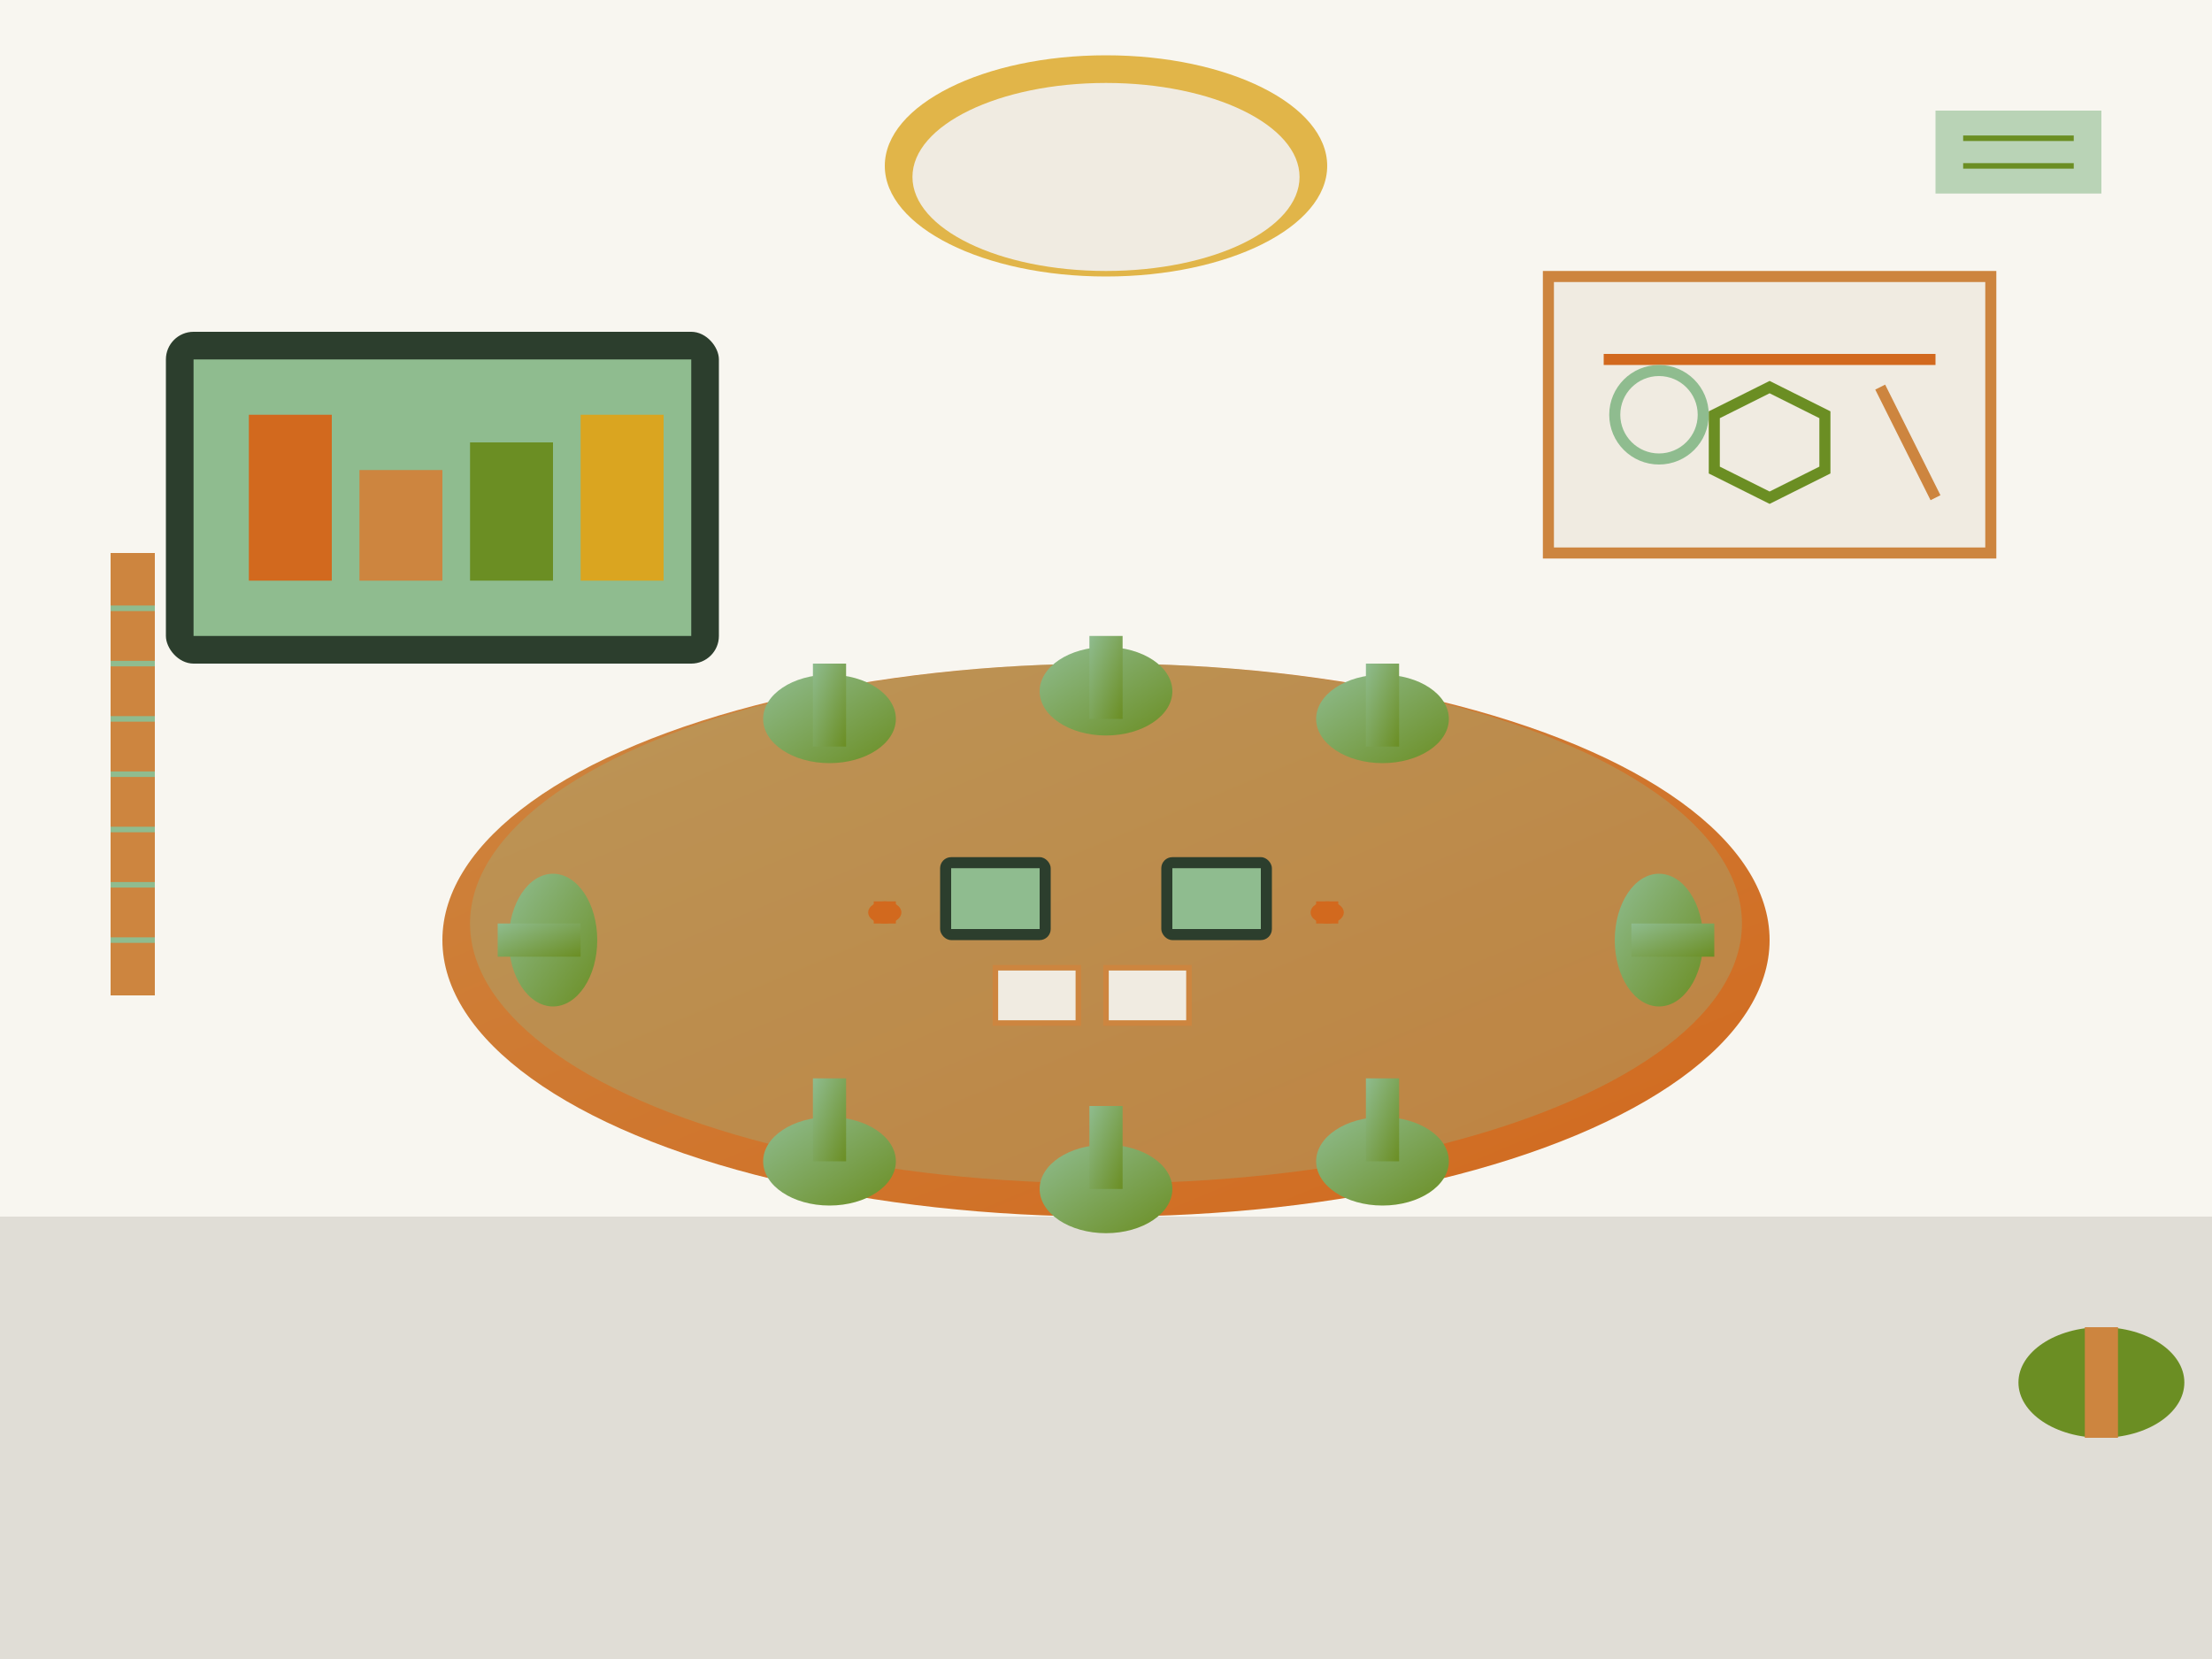 <svg viewBox="0 0 400 300" xmlns="http://www.w3.org/2000/svg">
  <defs>
    <linearGradient id="tableGrad" x1="0%" y1="0%" x2="100%" y2="100%">
      <stop offset="0%" style="stop-color:#cd853f;stop-opacity:1" />
      <stop offset="100%" style="stop-color:#d2691e;stop-opacity:1" />
    </linearGradient>
    <linearGradient id="chairGrad2" x1="0%" y1="0%" x2="100%" y2="100%">
      <stop offset="0%" style="stop-color:#8fbc8f;stop-opacity:1" />
      <stop offset="100%" style="stop-color:#6b8e23;stop-opacity:1" />
    </linearGradient>
  </defs>
  
  <!-- Background -->
  <rect width="400" height="300" fill="#f8f6f0"/>
  
  <!-- Floor -->
  <rect x="0" y="220" width="400" height="80" fill="#e0ddd6"/>
  
  <!-- Conference table -->
  <ellipse cx="200" cy="170" rx="120" ry="50" fill="url(#tableGrad)"/>
  <ellipse cx="200" cy="167" rx="115" ry="47" fill="#8fbc8f" opacity="0.3"/>
  
  <!-- Chairs around table -->
  <!-- Top chairs -->
  <ellipse cx="150" cy="130" rx="12" ry="8" fill="url(#chairGrad2)"/>
  <rect x="147" y="120" width="6" height="15" fill="url(#chairGrad2)"/>
  
  <ellipse cx="200" cy="125" rx="12" ry="8" fill="url(#chairGrad2)"/>
  <rect x="197" y="115" width="6" height="15" fill="url(#chairGrad2)"/>
  
  <ellipse cx="250" cy="130" rx="12" ry="8" fill="url(#chairGrad2)"/>
  <rect x="247" y="120" width="6" height="15" fill="url(#chairGrad2)"/>
  
  <!-- Bottom chairs -->
  <ellipse cx="150" cy="210" rx="12" ry="8" fill="url(#chairGrad2)"/>
  <rect x="147" y="195" width="6" height="15" fill="url(#chairGrad2)"/>
  
  <ellipse cx="200" cy="215" rx="12" ry="8" fill="url(#chairGrad2)"/>
  <rect x="197" y="200" width="6" height="15" fill="url(#chairGrad2)"/>
  
  <ellipse cx="250" cy="210" rx="12" ry="8" fill="url(#chairGrad2)"/>
  <rect x="247" y="195" width="6" height="15" fill="url(#chairGrad2)"/>
  
  <!-- Side chairs -->
  <ellipse cx="100" cy="170" rx="8" ry="12" fill="url(#chairGrad2)"/>
  <rect x="90" y="167" width="15" height="6" fill="url(#chairGrad2)"/>
  
  <ellipse cx="300" cy="170" rx="8" ry="12" fill="url(#chairGrad2)"/>
  <rect x="295" y="167" width="15" height="6" fill="url(#chairGrad2)"/>
  
  <!-- Presentation screen -->
  <rect x="30" y="60" width="100" height="60" fill="#2c3e2d" rx="5"/>
  <rect x="35" y="65" width="90" height="50" fill="#8fbc8f"/>
  
  <!-- Screen content (chart) -->
  <rect x="45" y="75" width="15" height="30" fill="#d2691e"/>
  <rect x="65" y="85" width="15" height="20" fill="#cd853f"/>
  <rect x="85" y="80" width="15" height="25" fill="#6b8e23"/>
  <rect x="105" y="75" width="15" height="30" fill="#daa520"/>
  
  <!-- Whiteboard -->
  <rect x="280" y="50" width="80" height="50" fill="#f0ebe1" stroke="#cd853f" stroke-width="2"/>
  <!-- Whiteboard content -->
  <line x1="290" y1="65" x2="350" y2="65" stroke="#d2691e" stroke-width="2"/>
  <circle cx="300" cy="75" r="8" fill="none" stroke="#8fbc8f" stroke-width="2"/>
  <polygon points="320,70 330,75 330,85 320,90 310,85 310,75" fill="none" stroke="#6b8e23" stroke-width="2"/>
  <line x1="340" y1="70" x2="350" y2="90" stroke="#cd853f" stroke-width="2"/>
  
  <!-- Table items -->
  <!-- Laptops -->
  <rect x="170" y="155" width="20" height="15" fill="#2c3e2d" rx="2"/>
  <rect x="172" y="157" width="16" height="11" fill="#8fbc8f"/>
  
  <rect x="210" y="155" width="20" height="15" fill="#2c3e2d" rx="2"/>
  <rect x="212" y="157" width="16" height="11" fill="#8fbc8f"/>
  
  <!-- Coffee cups -->
  <ellipse cx="160" cy="165" rx="3" ry="2" fill="#d2691e"/>
  <rect x="158" y="163" width="4" height="4" fill="#d2691e"/>
  
  <ellipse cx="240" cy="165" rx="3" ry="2" fill="#d2691e"/>
  <rect x="238" y="163" width="4" height="4" fill="#d2691e"/>
  
  <!-- Papers/documents -->
  <rect x="180" y="175" width="15" height="10" fill="#f0ebe1" stroke="#cd853f" stroke-width="1"/>
  <rect x="200" y="175" width="15" height="10" fill="#f0ebe1" stroke="#cd853f" stroke-width="1"/>
  
  <!-- Ceiling light -->
  <ellipse cx="200" cy="30" rx="40" ry="20" fill="#daa520" opacity="0.8"/>
  <ellipse cx="200" cy="32" rx="35" ry="17" fill="#f0ebe1"/>
  
  <!-- Air conditioning vent -->
  <rect x="350" y="20" width="30" height="15" fill="#8fbc8f" opacity="0.6"/>
  <line x1="355" y1="25" x2="375" y2="25" stroke="#6b8e23" stroke-width="1"/>
  <line x1="355" y1="30" x2="375" y2="30" stroke="#6b8e23" stroke-width="1"/>
  
  <!-- Plant in corner -->
  <ellipse cx="380" cy="250" rx="15" ry="10" fill="#6b8e23"/>
  <rect x="377" y="240" width="6" height="20" fill="#cd853f"/>
  
  <!-- Window blinds -->
  <rect x="20" y="100" width="8" height="80" fill="#cd853f"/>
  <line x1="20" y1="110" x2="28" y2="110" stroke="#8fbc8f" stroke-width="1"/>
  <line x1="20" y1="120" x2="28" y2="120" stroke="#8fbc8f" stroke-width="1"/>
  <line x1="20" y1="130" x2="28" y2="130" stroke="#8fbc8f" stroke-width="1"/>
  <line x1="20" y1="140" x2="28" y2="140" stroke="#8fbc8f" stroke-width="1"/>
  <line x1="20" y1="150" x2="28" y2="150" stroke="#8fbc8f" stroke-width="1"/>
  <line x1="20" y1="160" x2="28" y2="160" stroke="#8fbc8f" stroke-width="1"/>
  <line x1="20" y1="170" x2="28" y2="170" stroke="#8fbc8f" stroke-width="1"/>
</svg>
